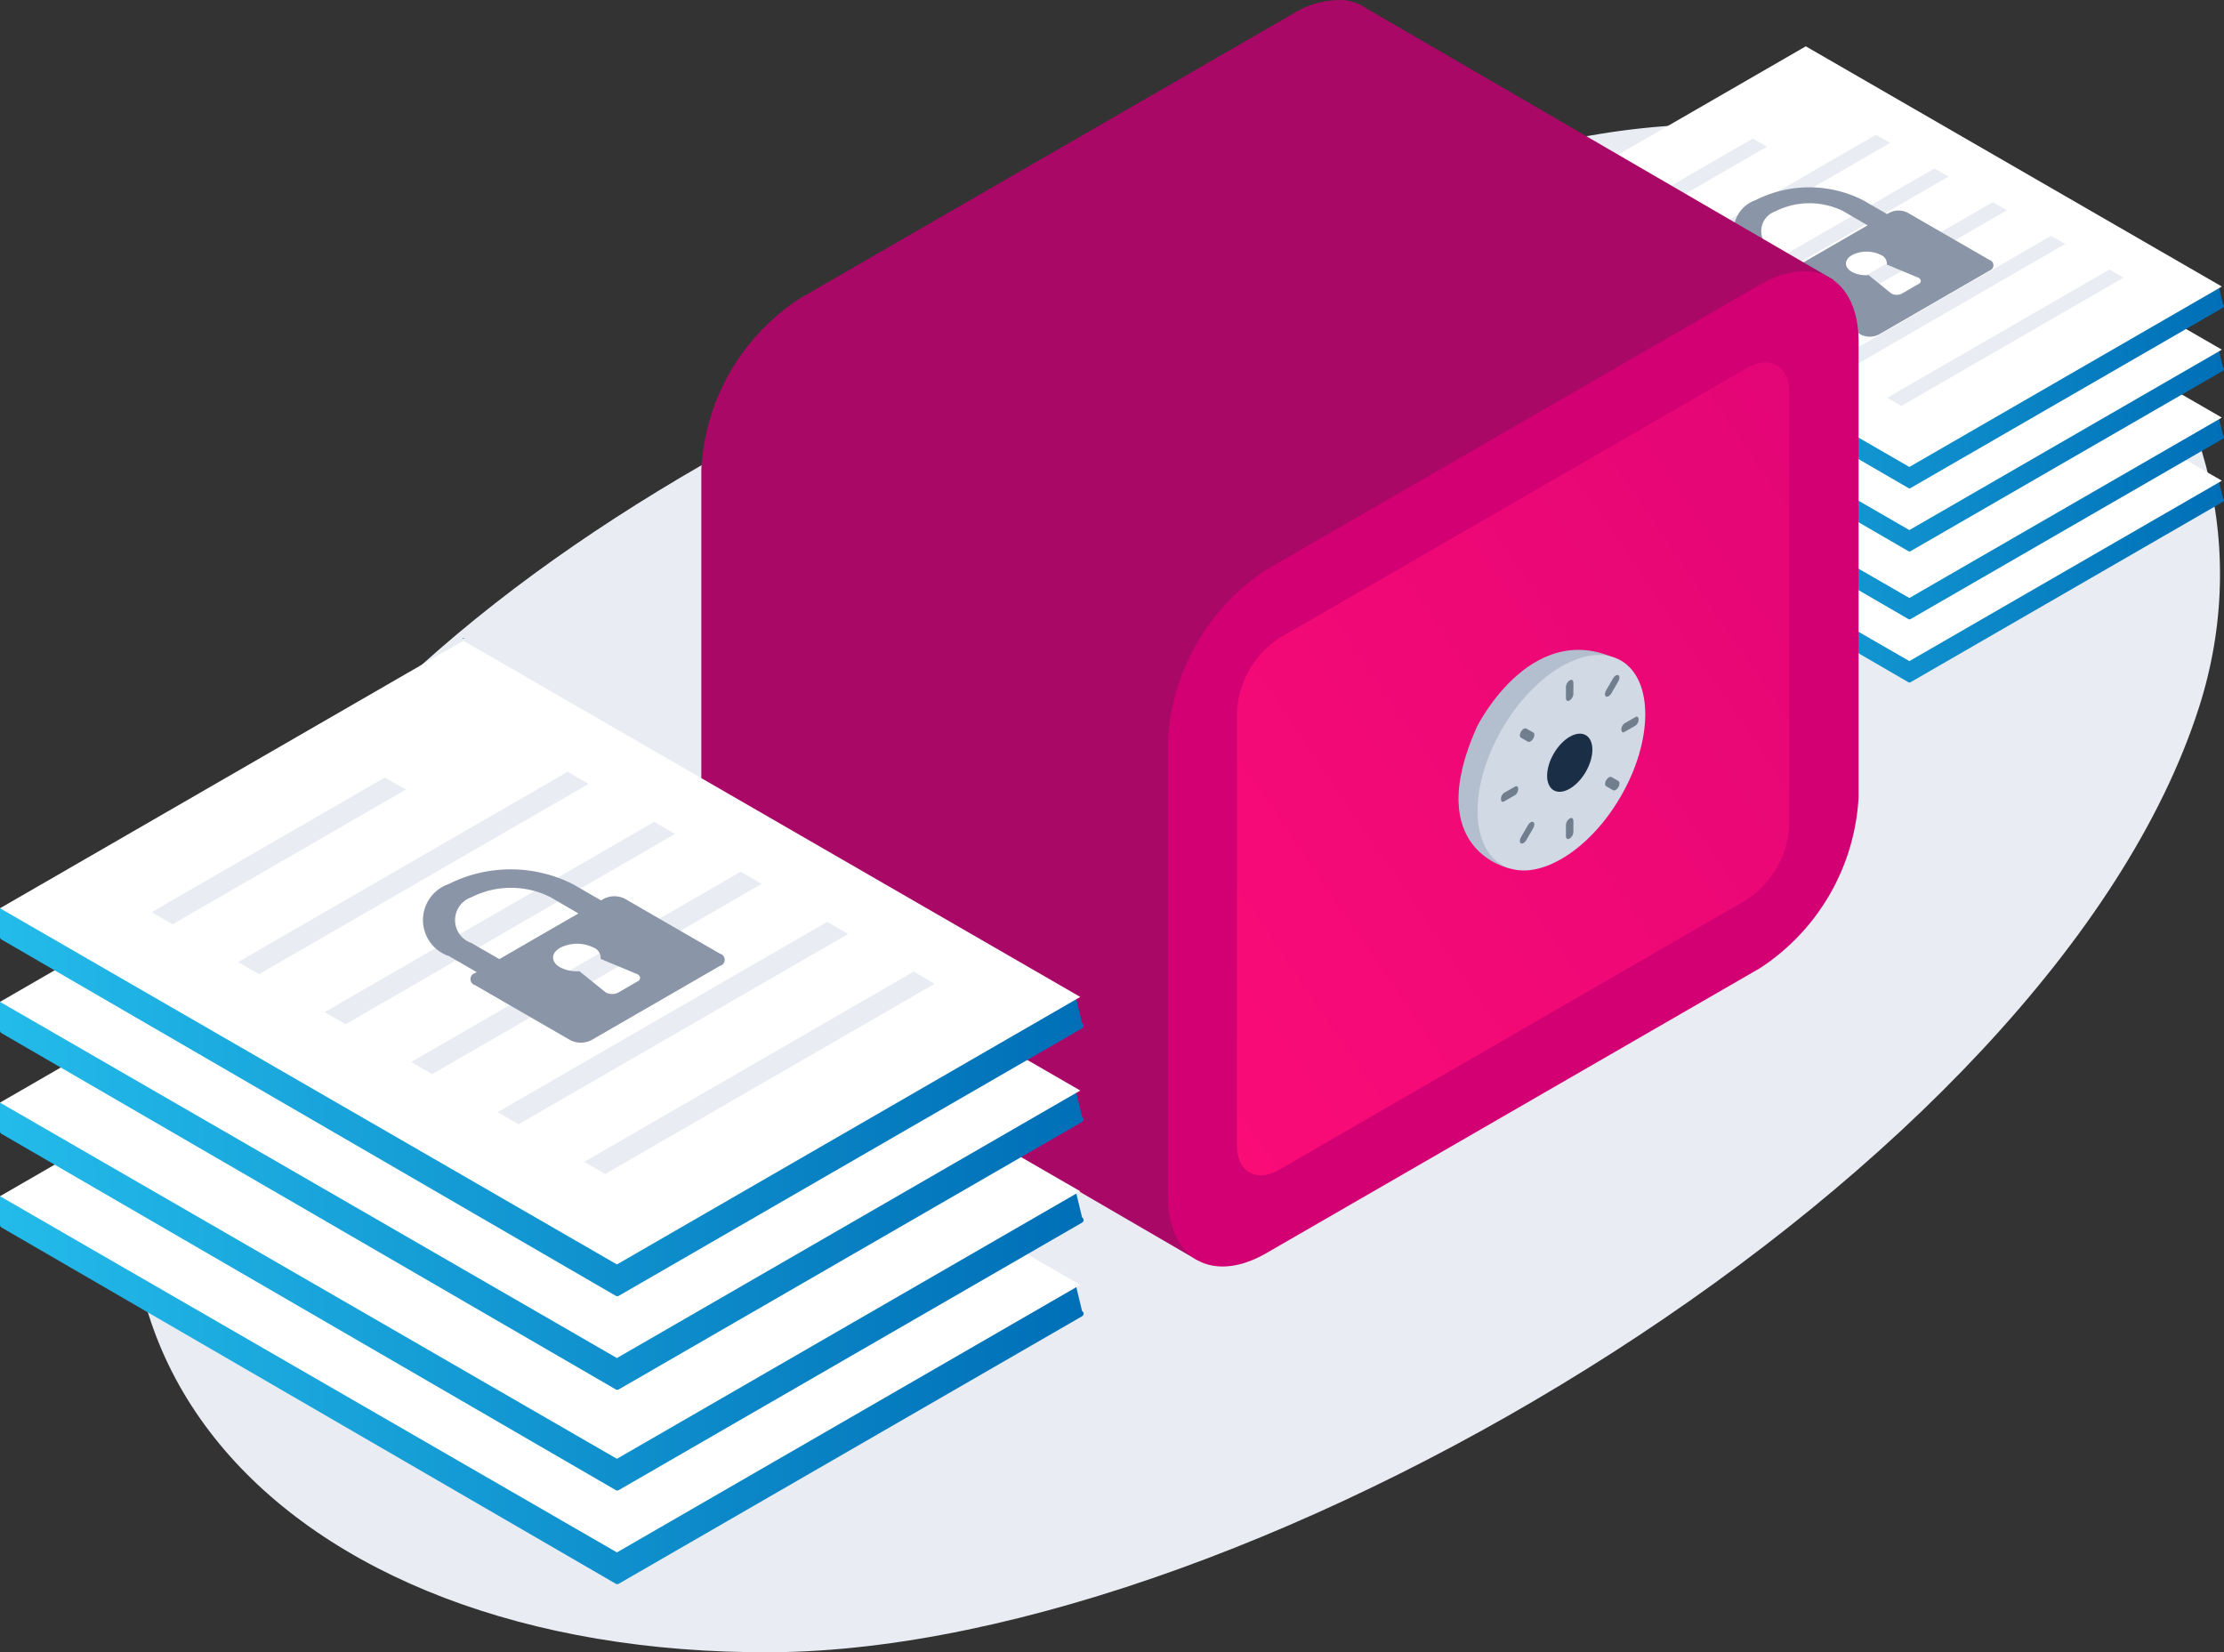 <svg xmlns="http://www.w3.org/2000/svg" xmlns:xlink="http://www.w3.org/1999/xlink" width="70.5" height="52.378" viewBox="0 0 70.5 52.378"><rect x="0" y="0" width="70.5" height="52.378" fill="#333333" stroke="none"/><defs><style>.a{fill:#e9ecf2;}.b{fill:url(#a);}.c{fill:#006fb7;}.d{fill:#fff;}.e{fill:#8a96a8;}.f{fill:url(#e);}.g{fill:#d20073;}.h{fill:url(#f);}.i{fill:#b3bfce;}.j{fill:#d1d9e5;}.k{fill:#1a2e45;}.l{fill:#707e8e;}</style><linearGradient id="a" y1="0.5" x2="1" y2="0.5" gradientUnits="objectBoundingBox"><stop offset="0" stop-color="#23bbea"/><stop offset="1" stop-color="#006fb7"/></linearGradient><linearGradient id="e" x1="0.457" y1="-17.09" x2="0.555" y2="-16.921" gradientUnits="objectBoundingBox"><stop offset="0" stop-color="#a90866"/><stop offset="0.437" stop-color="#d20073"/><stop offset="1" stop-color="#a90866"/></linearGradient><linearGradient id="f" x1="-0.18" y1="1.202" x2="1.724" y2="-0.762" gradientUnits="objectBoundingBox"><stop offset="0" stop-color="#ff0d77"/><stop offset="1" stop-color="#d20075"/></linearGradient></defs><g transform="translate(-1414 -351)"><path class="a" d="M-467.3,2451.2c-4.7,14.672-29.755,29.869-45.257,29.953s-25.287-9.945-17.657-23.327,27.187-20.771,41.885-24.385C-473.278,2429.742-464,2440.892-467.3,2451.2Z" transform="translate(1951.008 -2077.778)"/><g transform="translate(1461.334 352.405)"><g transform="translate(0 0)"><g transform="translate(0 6.155)"><g transform="translate(3.241 4.901)"><g transform="translate(0 0.121)"><path class="a" d="M-156.04,2502.1l-4.986,2.879-.448-.259,4.986-2.879Z" transform="translate(161.475 -2501.843)"/></g><g transform="translate(1.849)"><path class="a" d="M-139.188,2501.134l-7.045,4.068-.448-.259,7.045-4.068Z" transform="translate(146.681 -2500.875)"/></g><g transform="translate(3.699 1.068)"><path class="a" d="M-124.394,2509.675l-7.045,4.068-.448-.259,7.045-4.068Z" transform="translate(131.888 -2509.416)"/></g><g transform="translate(5.548 2.136)"><path class="a" d="M-109.6,2518.217l-7.045,4.067-.448-.259,7.045-4.068Z" transform="translate(117.095 -2517.958)"/></g><g transform="translate(7.398 3.203)"><path class="a" d="M-94.808,2526.758l-7.045,4.067-.448-.259,7.045-4.068Z" transform="translate(102.301 -2526.499)"/></g><g transform="translate(9.247 4.271)"><path class="a" d="M-80.014,2535.3l-7.045,4.068-.448-.259,7.045-4.068Z" transform="translate(87.508 -2535.04)"/></g></g><g transform="translate(3.241 3.884)"><g transform="translate(0 0.121)"><path class="a" d="M-156.04,2493.964l-4.986,2.879-.448-.259,4.986-2.879Z" transform="translate(161.475 -2493.705)"/></g><g transform="translate(1.849)"><path class="a" d="M-139.188,2493l-7.045,4.067-.448-.259,7.045-4.068Z" transform="translate(146.681 -2492.738)"/></g><g transform="translate(3.699 1.068)"><path class="a" d="M-124.394,2501.538l-7.045,4.067-.448-.259,7.045-4.068Z" transform="translate(131.888 -2501.279)"/></g><g transform="translate(5.548 2.136)"><path class="a" d="M-109.6,2510.079l-7.045,4.068-.448-.259,7.045-4.068Z" transform="translate(117.095 -2509.82)"/></g><g transform="translate(7.398 3.203)"><path class="a" d="M-94.808,2518.62l-7.045,4.068-.448-.259,7.045-4.067Z" transform="translate(102.301 -2518.361)"/></g><g transform="translate(9.247 4.271)"><path class="a" d="M-80.014,2527.161l-7.045,4.068-.448-.259,7.045-4.068Z" transform="translate(87.508 -2526.902)"/></g></g><path class="b" d="M-187.4,2507.893v.617a.064.064,0,0,0,.032.055l13.133,7.617a.066.066,0,0,0,.032.008.066.066,0,0,0,.032-.008l9.906-5.72a.063.063,0,0,0,.032-.054.064.064,0,0,0-.032-.055l-.132-.561" transform="translate(187.399 -2502.115)"/><g transform="translate(0)"><path class="c" d="M-176.637,2461.681a.064.064,0,0,1,.063,0m-9.811,5.774,13.062,7.541,9.779-5.646-13.062-7.542Z" transform="translate(186.511 -2461.672)"/><path class="d" d="M-164.3,2469.794l-9.906,5.719L-187.4,2467.9l9.906-5.719Z" transform="translate(187.398 -2462.116)"/></g><g transform="translate(3.241 2.866)"><g transform="translate(0 0.121)"><path class="a" d="M-156.04,2485.826l-4.986,2.879-.448-.259,4.986-2.879Z" transform="translate(161.475 -2485.567)"/></g><g transform="translate(1.849)"><path class="a" d="M-139.188,2484.859l-7.045,4.067-.448-.259,7.045-4.068Z" transform="translate(146.681 -2484.6)"/></g><g transform="translate(3.699 1.068)"><path class="a" d="M-124.394,2493.4l-7.045,4.068-.448-.259,7.045-4.067Z" transform="translate(131.888 -2493.141)"/></g><g transform="translate(5.548 2.136)"><path class="a" d="M-109.6,2501.941l-7.045,4.068-.448-.259,7.045-4.067Z" transform="translate(117.095 -2501.682)"/></g><g transform="translate(7.398 3.203)"><path class="a" d="M-94.808,2510.482l-7.045,4.068-.448-.259,7.045-4.068Z" transform="translate(102.301 -2510.223)"/></g><g transform="translate(9.247 4.271)"><path class="a" d="M-80.014,2519.023l-7.045,4.068-.448-.259,7.045-4.068Z" transform="translate(87.508 -2518.764)"/></g></g></g><g transform="translate(0 4.154)"><g transform="translate(3.241 4.901)"><g transform="translate(0 0.121)"><path class="a" d="M-156.04,2486.1l-4.986,2.879-.448-.259,4.986-2.879Z" transform="translate(161.475 -2485.84)"/></g><g transform="translate(1.849)"><path class="a" d="M-139.188,2485.131l-7.045,4.068-.448-.259,7.045-4.067Z" transform="translate(146.681 -2484.872)"/></g><g transform="translate(3.699 1.068)"><path class="a" d="M-124.394,2493.672l-7.045,4.068-.448-.259,7.045-4.068Z" transform="translate(131.888 -2493.414)"/></g><g transform="translate(5.548 2.136)"><path class="a" d="M-109.6,2502.213l-7.045,4.068-.448-.259,7.045-4.068Z" transform="translate(117.095 -2501.954)"/></g><g transform="translate(7.398 3.203)"><path class="a" d="M-94.808,2510.754l-7.045,4.068-.448-.259,7.045-4.067Z" transform="translate(102.301 -2510.496)"/></g><g transform="translate(9.247 4.271)"><path class="a" d="M-80.014,2519.3l-7.045,4.067-.448-.259,7.045-4.067Z" transform="translate(87.508 -2519.037)"/></g></g><g transform="translate(3.241 3.884)"><g transform="translate(0 0.121)"><path class="a" d="M-156.04,2477.961l-4.986,2.879-.448-.259,4.986-2.879Z" transform="translate(161.475 -2477.702)"/></g><g transform="translate(1.849)"><path class="a" d="M-139.188,2476.993l-7.045,4.068-.448-.259,7.045-4.068Z" transform="translate(146.681 -2476.735)"/></g><g transform="translate(3.699 1.068)"><path class="a" d="M-124.394,2485.535l-7.045,4.068-.448-.259,7.045-4.067Z" transform="translate(131.888 -2485.276)"/></g><g transform="translate(5.548 2.136)"><path class="a" d="M-109.6,2494.076l-7.045,4.068-.448-.259,7.045-4.067Z" transform="translate(117.095 -2493.817)"/></g><g transform="translate(7.398 3.203)"><path class="a" d="M-94.808,2502.617l-7.045,4.068-.448-.259,7.045-4.067Z" transform="translate(102.301 -2502.358)"/></g><g transform="translate(9.247 4.271)"><path class="a" d="M-80.014,2511.157l-7.045,4.068-.448-.259,7.045-4.068Z" transform="translate(87.508 -2510.899)"/></g></g><path class="b" d="M-187.4,2491.889v.617a.063.063,0,0,0,.032.055l13.133,7.617a.069.069,0,0,0,.032.008.069.069,0,0,0,.032-.008l9.906-5.719a.063.063,0,0,0,.032-.055.064.064,0,0,0-.032-.055l-.132-.56" transform="translate(187.399 -2486.111)"/><g transform="translate(0)"><path class="c" d="M-176.637,2445.678a.064.064,0,0,1,.063,0m-9.811,5.774,13.062,7.542,9.779-5.646-13.062-7.542Z" transform="translate(186.511 -2445.669)"/><path class="d" d="M-164.3,2453.791l-9.906,5.719L-187.4,2451.9l9.906-5.719Z" transform="translate(187.398 -2446.113)"/></g><g transform="translate(3.241 2.866)"><g transform="translate(0 0.121)"><path class="a" d="M-156.04,2469.823l-4.986,2.878-.448-.258,4.986-2.879Z" transform="translate(161.475 -2469.564)"/></g><g transform="translate(1.849)"><path class="a" d="M-139.188,2468.856l-7.045,4.067-.448-.259,7.045-4.068Z" transform="translate(146.681 -2468.597)"/></g><g transform="translate(3.699 1.068)"><path class="a" d="M-124.394,2477.4l-7.045,4.067-.448-.259,7.045-4.068Z" transform="translate(131.888 -2477.138)"/></g><g transform="translate(5.548 2.136)"><path class="a" d="M-109.6,2485.938l-7.045,4.068-.448-.259,7.045-4.067Z" transform="translate(117.095 -2485.679)"/></g><g transform="translate(7.398 3.203)"><path class="a" d="M-94.808,2494.479l-7.045,4.068-.448-.26,7.045-4.067Z" transform="translate(102.301 -2494.22)"/></g><g transform="translate(9.247 4.271)"><path class="a" d="M-80.014,2503.02l-7.045,4.068-.448-.259,7.045-4.067Z" transform="translate(87.508 -2502.761)"/></g></g></g><g transform="translate(0 2.001)"><g transform="translate(3.241 4.901)"><g transform="translate(0 0.121)"><path class="a" d="M-156.04,2468.87l-4.986,2.879-.448-.259,4.986-2.879Z" transform="translate(161.475 -2468.611)"/></g><g transform="translate(1.849)"><path class="a" d="M-139.188,2467.9l-7.045,4.068-.448-.259,7.045-4.068Z" transform="translate(146.681 -2467.644)"/></g><g transform="translate(3.699 1.068)"><path class="a" d="M-124.394,2476.444l-7.045,4.068-.448-.259,7.045-4.067Z" transform="translate(131.888 -2476.185)"/></g><g transform="translate(5.548 2.136)"><path class="a" d="M-109.6,2484.985l-7.045,4.068-.448-.26,7.045-4.067Z" transform="translate(117.095 -2484.726)"/></g><g transform="translate(7.398 3.203)"><path class="a" d="M-94.808,2493.526l-7.045,4.068-.448-.259,7.045-4.068Z" transform="translate(102.301 -2493.267)"/></g><g transform="translate(9.247 4.271)"><path class="a" d="M-80.014,2502.067l-7.045,4.068-.448-.259,7.045-4.067Z" transform="translate(87.508 -2501.808)"/></g></g><g transform="translate(3.241 3.884)"><g transform="translate(0 0.121)"><path class="a" d="M-156.04,2460.733l-4.986,2.879-.448-.259,4.986-2.879Z" transform="translate(161.475 -2460.474)"/></g><g transform="translate(1.849)"><path class="a" d="M-139.188,2459.766l-7.045,4.067-.448-.259,7.045-4.068Z" transform="translate(146.681 -2459.507)"/></g><g transform="translate(3.699 1.068)"><path class="a" d="M-124.394,2468.307l-7.045,4.067-.448-.259,7.045-4.068Z" transform="translate(131.888 -2468.048)"/></g><g transform="translate(5.548 2.136)"><path class="a" d="M-109.6,2476.847l-7.045,4.068-.448-.259,7.045-4.068Z" transform="translate(117.095 -2476.588)"/></g><g transform="translate(7.398 3.203)"><path class="a" d="M-94.808,2485.388l-7.045,4.068-.448-.259,7.045-4.067Z" transform="translate(102.301 -2485.129)"/></g><g transform="translate(9.247 4.271)"><path class="a" d="M-80.014,2493.929-87.059,2498l-.448-.259,7.045-4.067Z" transform="translate(87.508 -2493.671)"/></g></g><path class="b" d="M-187.4,2474.662v.617a.064.064,0,0,0,.032.055l13.133,7.617a.063.063,0,0,0,.032.008.064.064,0,0,0,.032-.008l9.906-5.719a.064.064,0,0,0,.032-.055.064.064,0,0,0-.032-.055l-.132-.56" transform="translate(187.399 -2468.884)"/><g transform="translate(0)"><path class="c" d="M-176.637,2428.45a.064.064,0,0,1,.063,0m-9.811,5.774,13.062,7.541,9.779-5.645-13.062-7.542Z" transform="translate(186.511 -2428.441)"/><path class="d" d="M-164.3,2436.563l-9.906,5.719-13.189-7.615,9.906-5.719Z" transform="translate(187.398 -2428.885)"/></g><g transform="translate(3.241 2.866)"><g transform="translate(0 0.121)"><path class="a" d="M-156.04,2452.595l-4.986,2.879-.448-.259,4.986-2.879Z" transform="translate(161.475 -2452.336)"/></g><g transform="translate(1.849)"><path class="a" d="M-139.188,2451.628l-7.045,4.067-.448-.259,7.045-4.068Z" transform="translate(146.681 -2451.369)"/></g><g transform="translate(3.699 1.068)"><path class="a" d="M-124.394,2460.169l-7.045,4.068-.448-.259,7.045-4.067Z" transform="translate(131.888 -2459.91)"/></g><g transform="translate(5.548 2.136)"><path class="a" d="M-109.6,2468.71l-7.045,4.067-.448-.259,7.045-4.067Z" transform="translate(117.095 -2468.451)"/></g><g transform="translate(7.398 3.203)"><path class="a" d="M-94.808,2477.25l-7.045,4.068-.448-.259,7.045-4.068Z" transform="translate(102.301 -2476.992)"/></g><g transform="translate(9.247 4.271)"><path class="a" d="M-80.014,2485.792l-7.045,4.067-.448-.259,7.045-4.067Z" transform="translate(87.508 -2485.533)"/></g></g></g><g transform="translate(3.241 4.901)"><g transform="translate(0 0.121)"><path class="a" d="M-156.04,2452.867l-4.986,2.879-.448-.259,4.986-2.879Z" transform="translate(161.475 -2452.608)"/></g><g transform="translate(1.849)"><path class="a" d="M-139.188,2451.9l-7.045,4.068-.448-.259,7.045-4.067Z" transform="translate(146.681 -2451.641)"/></g><g transform="translate(3.699 1.068)"><path class="a" d="M-124.394,2460.441l-7.045,4.068-.448-.259,7.045-4.067Z" transform="translate(131.888 -2460.182)"/></g><g transform="translate(5.548 2.136)"><path class="a" d="M-109.6,2468.982l-7.045,4.068-.448-.259,7.045-4.068Z" transform="translate(117.095 -2468.723)"/></g><g transform="translate(7.398 3.203)"><path class="a" d="M-94.808,2477.523l-7.045,4.068-.448-.259,7.045-4.067Z" transform="translate(102.301 -2477.264)"/></g><g transform="translate(9.247 4.271)"><path class="a" d="M-80.014,2486.064l-7.045,4.068-.448-.259,7.045-4.067Z" transform="translate(87.508 -2485.806)"/></g></g><g transform="translate(3.241 3.884)"><g transform="translate(0 0.121)"><path class="a" d="M-156.04,2444.729l-4.986,2.879-.448-.259,4.986-2.879Z" transform="translate(161.475 -2444.47)"/></g><g transform="translate(1.849)"><path class="a" d="M-139.188,2443.762l-7.045,4.068-.448-.259,7.045-4.067Z" transform="translate(146.681 -2443.504)"/></g><g transform="translate(3.699 1.068)"><path class="a" d="M-124.394,2452.3l-7.045,4.068-.448-.259,7.045-4.067Z" transform="translate(131.888 -2452.044)"/></g><g transform="translate(5.548 2.136)"><path class="a" d="M-109.6,2460.844l-7.045,4.068-.448-.259,7.045-4.067Z" transform="translate(117.095 -2460.586)"/></g><g transform="translate(7.398 3.203)"><path class="a" d="M-94.808,2469.385l-7.045,4.068-.448-.259,7.045-4.067Z" transform="translate(102.301 -2469.127)"/></g><g transform="translate(9.247 4.271)"><path class="a" d="M-80.014,2477.926l-7.045,4.068-.448-.259,7.045-4.067Z" transform="translate(87.508 -2477.668)"/></g></g><path class="b" d="M-187.4,2458.658v.617a.064.064,0,0,0,.032.055l13.133,7.617a.066.066,0,0,0,.032.009.067.067,0,0,0,.032-.009l9.906-5.719a.064.064,0,0,0,.032-.055.063.063,0,0,0-.032-.055l-.132-.56" transform="translate(187.399 -2452.88)"/><g transform="translate(0)"><path class="c" d="M-176.637,2412.447a.064.064,0,0,1,.063,0m-9.811,5.774,13.062,7.541,9.779-5.646-13.062-7.542Z" transform="translate(186.511 -2412.438)"/><path class="d" d="M-164.3,2420.56l-9.906,5.719-13.189-7.615,9.906-5.719Z" transform="translate(187.398 -2412.882)"/></g><g transform="translate(3.241 2.866)"><g transform="translate(0 0.121)"><path class="a" d="M-156.04,2436.592l-4.986,2.879-.448-.259,4.986-2.879Z" transform="translate(161.475 -2436.333)"/></g><g transform="translate(1.849)"><path class="a" d="M-139.188,2435.625l-7.045,4.068-.448-.259,7.045-4.067Z" transform="translate(146.681 -2435.366)"/></g><g transform="translate(3.699 1.068)"><path class="a" d="M-124.394,2444.166l-7.045,4.068-.448-.259,7.045-4.067Z" transform="translate(131.888 -2443.907)"/></g><g transform="translate(5.548 2.136)"><path class="a" d="M-109.6,2452.707l-7.045,4.068-.448-.259,7.045-4.067Z" transform="translate(117.095 -2452.448)"/></g><g transform="translate(7.398 3.203)"><path class="a" d="M-94.808,2461.248l-7.045,4.068-.448-.259,7.045-4.067Z" transform="translate(102.301 -2460.989)"/></g><g transform="translate(9.247 4.271)"><path class="a" d="M-80.014,2469.789l-7.045,4.068-.448-.259,7.045-4.067Z" transform="translate(87.508 -2469.53)"/></g></g></g><path class="e" d="M-121.507,2449.51l-.075.043-.758-.438a3.771,3.771,0,0,0-3.407-.006,1.039,1.039,0,0,0,.011,1.967l.758.438-.042.024a.176.176,0,0,0,0,.333l2.6,1.5a.639.639,0,0,0,.578,0l3.513-2.028a.176.176,0,0,0,0-.333l-2.6-1.5A.64.64,0,0,0-121.507,2449.51Zm.895,2.05a.144.144,0,0,1,.1.1.111.111,0,0,1-.068.107l-.53.306a.354.354,0,0,1-.185.039.307.307,0,0,1-.172-.057l-.7-.567a.978.978,0,0,1-.525-.1c-.257-.148-.258-.387,0-.534a1.019,1.019,0,0,1,.924,0,.3.3,0,0,1,.181.3Zm-1.587-1.65h0l-2.161,1.248-.758-.438a.661.661,0,0,1-.007-1.252,2.4,2.4,0,0,1,2.168,0Z" transform="translate(134.067 -2444.172)"/></g><g transform="translate(1436.231 351)"><path class="f" d="M-367.934,2401.206a2.766,2.766,0,0,0-1.493.427l-15.638,9.028a6.894,6.894,0,0,0-3.127,5.417v14.445a2.12,2.12,0,0,0,1.035,2.085l0,0,14.684,8.539,20.161-31.079-14.8-8.6,0,0a1.55,1.55,0,0,0-.812-.269Z" transform="translate(388.193 -2401.203)"/><path class="g" d="M-266.734,2479.427l15.637-9.028c1.727-1,3.127-.189,3.127,1.805v14.445a6.913,6.913,0,0,1-3.127,5.417l-15.637,9.028c-1.727,1-3.127.188-3.127-1.806v-14.445A6.914,6.914,0,0,1-266.734,2479.427Z" transform="translate(284.655 -2461.375)"/><path class="h" d="M-251,2501.823l14.8-8.547c.748-.432,1.355-.082,1.355.782v13.722a3,3,0,0,1-1.355,2.348l-14.8,8.547c-.748.432-1.355.082-1.355-.782V2504.17A3,3,0,0,1-251,2501.823Z" transform="translate(269.334 -2481.604)"/><g transform="translate(23.505 19.85)"><g transform="translate(0 0)"><g transform="translate(0.498 0.75)"><path class="i" d="M-194.545,2572.914s-2.857-.532-1.065-4.511c0,0,1.825-3.673,4.714-1.978" transform="translate(196.201 -2565.978)"/></g><ellipse class="j" cx="3.748" cy="2.164" rx="3.748" ry="2.164" transform="translate(0 6.471) rotate(-59.689)"/></g><ellipse class="k" cx="1.011" cy="0.584" rx="1.011" ry="0.584" transform="translate(3.01 4.906) rotate(-59.689)"/><g transform="translate(1.84 1.546)"><g transform="translate(2.063 0.154)"><path class="l" d="M-168.831,2574.229l-.017.01c-.061.035-.11,0-.11-.083v-.339a.266.266,0,0,1,.11-.21l.017-.01c.06-.035.11,0,.11.083v.339A.264.264,0,0,1-168.831,2574.229Z" transform="translate(168.958 -2573.583)"/><path class="l" d="M-168.831,2609.258l-.017.01c-.061.035-.11,0-.11-.083v-.338a.263.263,0,0,1,.11-.21l.017-.01c.06-.035.11,0,.11.083v.338A.265.265,0,0,1-168.831,2609.258Z" transform="translate(168.958 -2604.234)"/></g><g transform="translate(0.605 1.69)"><path class="l" d="M-180.2,2586.194h0c-.046.08-.122.123-.168.1l-.222-.127c-.046-.026-.046-.112,0-.192h0c.046-.08.122-.123.168-.1l.222.126C-180.153,2586.029-180.153,2586.115-180.2,2586.194Z" transform="translate(180.623 -2585.868)"/><path class="l" d="M-158.613,2598.5h0c-.046.079-.122.123-.168.1l-.222-.126c-.046-.026-.046-.113,0-.192h0c.046-.08.122-.123.168-.1l.222.126C-158.567,2598.335-158.567,2598.422-158.613,2598.5Z" transform="translate(161.736 -2596.636)"/></g><g transform="translate(0 1.322)"><path class="l" d="M-184.912,2600.638h0a.245.245,0,0,1-.1.195l-.347.2c-.056.033-.1,0-.1-.077h0a.244.244,0,0,1,.1-.195l.347-.2C-184.958,2600.529-184.912,2600.563-184.912,2600.638Z" transform="translate(185.463 -2598.346)"/><path class="l" d="M-154.386,2583.013h0a.245.245,0,0,1-.1.195l-.347.2c-.056.033-.1,0-.1-.077h0a.245.245,0,0,1,.1-.195l.347-.2C-154.432,2582.9-154.386,2582.939-154.386,2583.013Z" transform="translate(158.753 -2582.924)"/></g><g transform="translate(0.603)"><path class="l" d="M-180.216,2609.592h0c.046.026.046.112,0,.192l-.222.383c-.046.08-.122.123-.168.1h0c-.046-.027-.046-.113,0-.193l.222-.383C-180.337,2609.608-180.262,2609.565-180.216,2609.592Z" transform="translate(180.64 -2604.929)"/><path class="l" d="M-158.63,2572.36h0c.046.026.046.113,0,.193l-.222.382c-.046.08-.122.123-.168.1h0c-.046-.026-.046-.113,0-.192l.222-.382C-158.751,2572.377-158.676,2572.333-158.63,2572.36Z" transform="translate(161.752 -2572.352)"/></g></g></g></g><g transform="translate(1414 371.218)"><g transform="translate(0 9.127)"><g transform="translate(4.806 7.267)"><g transform="translate(0 0.179)"><path class="a" d="M-519.518,2695.871l-7.394,4.269-.665-.384,7.394-4.269Z" transform="translate(527.576 -2695.487)"/></g><g transform="translate(2.742)"><path class="a" d="M-494.53,2694.438l-10.446,6.031-.665-.384,10.446-6.032Z" transform="translate(505.641 -2694.054)"/></g><g transform="translate(5.485 1.583)"><path class="a" d="M-472.6,2707.1l-10.446,6.031-.665-.384,10.446-6.031Z" transform="translate(483.706 -2706.718)"/></g><g transform="translate(8.227 3.167)"><path class="a" d="M-450.66,2719.766l-10.446,6.031-.665-.384,10.446-6.031Z" transform="translate(461.771 -2719.382)"/></g><g transform="translate(10.969 4.75)"><path class="a" d="M-428.725,2732.43l-10.446,6.031-.665-.384,10.446-6.031Z" transform="translate(439.836 -2732.047)"/></g><g transform="translate(13.711 6.333)"><path class="a" d="M-406.79,2745.094l-10.446,6.031-.665-.384,10.446-6.031Z" transform="translate(417.901 -2744.711)"/></g></g><g transform="translate(4.806 5.759)"><g transform="translate(0 0.179)"><path class="a" d="M-519.518,2683.806l-7.394,4.268-.665-.384,7.394-4.269Z" transform="translate(527.576 -2683.422)"/></g><g transform="translate(2.742)"><path class="a" d="M-494.53,2682.371l-10.446,6.031-.665-.384,10.446-6.031Z" transform="translate(505.641 -2681.987)"/></g><g transform="translate(5.485 1.583)"><path class="a" d="M-472.6,2695.036l-10.446,6.031-.665-.384,10.446-6.031Z" transform="translate(483.706 -2694.652)"/></g><g transform="translate(8.227 3.166)"><path class="a" d="M-450.66,2707.7l-10.446,6.031-.665-.384,10.446-6.031Z" transform="translate(461.771 -2707.316)"/></g><g transform="translate(10.969 4.75)"><path class="a" d="M-428.725,2720.364l-10.446,6.031-.665-.384,10.446-6.031Z" transform="translate(439.836 -2719.98)"/></g><g transform="translate(13.711 6.333)"><path class="a" d="M-406.79,2733.028l-10.446,6.031-.665-.384,10.446-6.031Z" transform="translate(417.901 -2732.644)"/></g></g><path class="b" d="M-566.015,2704.459v.915a.1.1,0,0,0,.047.082l19.473,11.294a.1.1,0,0,0,.047.012.1.1,0,0,0,.047-.012l14.688-8.48a.094.094,0,0,0,.047-.081.093.093,0,0,0-.047-.081l-.2-.832" transform="translate(566.015 -2695.891)"/><g transform="translate(0)"><path class="c" d="M-550.058,2635.938a.094.094,0,0,1,.094,0m-14.547,8.562,19.368,11.182,14.5-8.372-19.368-11.182Z" transform="translate(564.699 -2635.925)"/><path class="d" d="M-531.771,2647.968l-14.688,8.48-19.556-11.291,14.688-8.48Z" transform="translate(566.015 -2636.583)"/></g><g transform="translate(4.806 4.25)"><g transform="translate(0 0.179)"><path class="a" d="M-519.518,2671.739l-7.394,4.269-.665-.384,7.394-4.269Z" transform="translate(527.576 -2671.355)"/></g><g transform="translate(2.742)"><path class="a" d="M-494.53,2670.305l-10.446,6.031-.665-.384,10.446-6.031Z" transform="translate(505.641 -2669.922)"/></g><g transform="translate(5.485 1.583)"><path class="a" d="M-472.6,2682.969-483.041,2689l-.665-.384,10.446-6.031Z" transform="translate(483.706 -2682.586)"/></g><g transform="translate(8.227 3.166)"><path class="a" d="M-450.66,2695.634l-10.446,6.031-.665-.384,10.446-6.031Z" transform="translate(461.771 -2695.25)"/></g><g transform="translate(10.969 4.75)"><path class="a" d="M-428.725,2708.3l-10.446,6.031-.665-.384,10.446-6.031Z" transform="translate(439.836 -2707.914)"/></g><g transform="translate(13.711 6.333)"><path class="a" d="M-406.79,2720.962l-10.446,6.031-.665-.384,10.446-6.031Z" transform="translate(417.901 -2720.578)"/></g></g></g><g transform="translate(0 6.16)"><g transform="translate(4.806 7.267)"><g transform="translate(0 0.179)"><path class="a" d="M-519.518,2672.143l-7.394,4.269-.665-.384,7.394-4.269Z" transform="translate(527.576 -2671.759)"/></g><g transform="translate(2.742)"><path class="a" d="M-494.53,2670.709l-10.446,6.031-.665-.384,10.446-6.031Z" transform="translate(505.641 -2670.325)"/></g><g transform="translate(5.485 1.583)"><path class="a" d="M-472.6,2683.373l-10.446,6.031-.665-.384,10.446-6.032Z" transform="translate(483.706 -2682.989)"/></g><g transform="translate(8.227 3.167)"><path class="a" d="M-450.66,2696.037l-10.446,6.031-.665-.384,10.446-6.031Z" transform="translate(461.771 -2695.654)"/></g><g transform="translate(10.969 4.75)"><path class="a" d="M-428.725,2708.7l-10.446,6.031-.665-.384,10.446-6.031Z" transform="translate(439.836 -2708.318)"/></g><g transform="translate(13.711 6.333)"><path class="a" d="M-406.79,2721.366l-10.446,6.031-.665-.384,10.446-6.031Z" transform="translate(417.901 -2720.982)"/></g></g><g transform="translate(4.806 5.759)"><g transform="translate(0 0.179)"><path class="a" d="M-519.518,2660.077l-7.394,4.269-.665-.384,7.394-4.269Z" transform="translate(527.576 -2659.693)"/></g><g transform="translate(2.742)"><path class="a" d="M-494.53,2658.643l-10.446,6.031-.665-.384,10.446-6.031Z" transform="translate(505.641 -2658.259)"/></g><g transform="translate(5.485 1.583)"><path class="a" d="M-472.6,2671.307l-10.446,6.031-.665-.384,10.446-6.031Z" transform="translate(483.706 -2670.923)"/></g><g transform="translate(8.227 3.167)"><path class="a" d="M-450.66,2683.971-461.107,2690l-.665-.384,10.446-6.031Z" transform="translate(461.771 -2683.587)"/></g><g transform="translate(10.969 4.75)"><path class="a" d="M-428.725,2696.635l-10.446,6.031-.665-.384,10.446-6.032Z" transform="translate(439.836 -2696.251)"/></g><g transform="translate(13.711 6.333)"><path class="a" d="M-406.79,2709.3l-10.446,6.031-.665-.384,10.446-6.031Z" transform="translate(417.901 -2708.916)"/></g></g><path class="b" d="M-566.015,2680.73v.915a.093.093,0,0,0,.047.081l19.473,11.294a.1.1,0,0,0,.047.013.1.1,0,0,0,.047-.013l14.688-8.48a.094.094,0,0,0,.047-.081.1.1,0,0,0-.047-.082l-.2-.831" transform="translate(566.015 -2672.162)"/><g transform="translate(0)"><path class="c" d="M-550.058,2612.209a.093.093,0,0,1,.094,0m-14.547,8.561,19.368,11.183,14.5-8.372-19.368-11.182Z" transform="translate(564.699 -2612.196)"/><path class="d" d="M-531.771,2624.239l-14.688,8.48-19.556-11.291,14.688-8.48Z" transform="translate(566.015 -2612.854)"/></g><g transform="translate(4.806 4.25)"><g transform="translate(0 0.179)"><path class="a" d="M-519.518,2648.011l-7.394,4.268-.665-.384,7.394-4.269Z" transform="translate(527.576 -2647.627)"/></g><g transform="translate(2.742)"><path class="a" d="M-494.53,2646.576l-10.446,6.031-.665-.384,10.446-6.031Z" transform="translate(505.641 -2646.193)"/></g><g transform="translate(5.485 1.583)"><path class="a" d="M-472.6,2659.241l-10.446,6.031-.665-.384,10.446-6.031Z" transform="translate(483.706 -2658.857)"/></g><g transform="translate(8.227 3.166)"><path class="a" d="M-450.66,2671.9l-10.446,6.031-.665-.384,10.446-6.031Z" transform="translate(461.771 -2671.521)"/></g><g transform="translate(10.969 4.75)"><path class="a" d="M-428.725,2684.57l-10.446,6.031-.665-.384,10.446-6.031Z" transform="translate(439.836 -2684.186)"/></g><g transform="translate(13.711 6.333)"><path class="a" d="M-406.79,2697.234l-10.446,6.031-.665-.384,10.446-6.031Z" transform="translate(417.901 -2696.85)"/></g></g></g><g transform="translate(0 2.967)"><g transform="translate(4.806 7.267)"><g transform="translate(0 0.179)"><path class="a" d="M-519.518,2646.6l-7.394,4.269-.665-.384,7.394-4.269Z" transform="translate(527.576 -2646.214)"/></g><g transform="translate(2.742)"><path class="a" d="M-494.53,2645.163l-10.446,6.032-.665-.384,10.446-6.031Z" transform="translate(505.641 -2644.78)"/></g><g transform="translate(5.485 1.583)"><path class="a" d="M-472.6,2657.827l-10.446,6.031-.665-.383,10.446-6.032Z" transform="translate(483.706 -2657.443)"/></g><g transform="translate(8.227 3.167)"><path class="a" d="M-450.66,2670.492l-10.446,6.031-.665-.384,10.446-6.031Z" transform="translate(461.771 -2670.108)"/></g><g transform="translate(10.969 4.75)"><path class="a" d="M-428.725,2683.156l-10.446,6.031-.665-.384,10.446-6.031Z" transform="translate(439.836 -2682.772)"/></g><g transform="translate(13.711 6.333)"><path class="a" d="M-406.79,2695.82l-10.446,6.032-.665-.384,10.446-6.031Z" transform="translate(417.901 -2695.436)"/></g></g><g transform="translate(4.806 5.759)"><g transform="translate(0 0.179)"><path class="a" d="M-519.518,2634.532l-7.394,4.268-.665-.384,7.394-4.269Z" transform="translate(527.576 -2634.148)"/></g><g transform="translate(2.742)"><path class="a" d="M-494.53,2633.1l-10.446,6.031-.665-.384,10.446-6.031Z" transform="translate(505.641 -2632.713)"/></g><g transform="translate(5.485 1.583)"><path class="a" d="M-472.6,2645.761l-10.446,6.031-.665-.384,10.446-6.031Z" transform="translate(483.706 -2645.378)"/></g><g transform="translate(8.227 3.167)"><path class="a" d="M-450.66,2658.426l-10.446,6.031-.665-.384,10.446-6.031Z" transform="translate(461.771 -2658.042)"/></g><g transform="translate(10.969 4.75)"><path class="a" d="M-428.725,2671.09l-10.446,6.031-.665-.384,10.446-6.031Z" transform="translate(439.836 -2670.706)"/></g><g transform="translate(13.711 6.333)"><path class="a" d="M-406.79,2683.754l-10.446,6.031-.665-.384,10.446-6.031Z" transform="translate(417.901 -2683.37)"/></g></g><path class="b" d="M-566.015,2655.185v.915a.1.1,0,0,0,.047.082l19.473,11.294a.093.093,0,0,0,.047.012.092.092,0,0,0,.047-.012l14.688-8.48a.1.1,0,0,0,.047-.081.094.094,0,0,0-.047-.081l-.2-.831" transform="translate(566.015 -2646.617)"/><g transform="translate(0)"><path class="c" d="M-550.058,2586.664a.094.094,0,0,1,.094,0m-14.547,8.561,19.368,11.182,14.5-8.372-19.368-11.182Z" transform="translate(564.699 -2586.652)"/><path class="d" d="M-531.771,2598.694l-14.688,8.48-19.556-11.291,14.688-8.48Z" transform="translate(566.015 -2587.31)"/></g><g transform="translate(4.806 4.25)"><g transform="translate(0 0.179)"><path class="a" d="M-519.518,2622.465l-7.394,4.269-.665-.384,7.394-4.269Z" transform="translate(527.576 -2622.081)"/></g><g transform="translate(2.742)"><path class="a" d="M-494.53,2621.031l-10.446,6.031-.665-.384,10.446-6.031Z" transform="translate(505.641 -2620.647)"/></g><g transform="translate(5.485 1.583)"><path class="a" d="M-472.6,2633.7l-10.446,6.031-.665-.384,10.446-6.031Z" transform="translate(483.706 -2633.312)"/></g><g transform="translate(8.227 3.167)"><path class="a" d="M-450.66,2646.36l-10.446,6.031-.665-.384,10.446-6.031Z" transform="translate(461.771 -2645.976)"/></g><g transform="translate(10.969 4.75)"><path class="a" d="M-428.725,2659.024l-10.446,6.031-.665-.384,10.446-6.031Z" transform="translate(439.836 -2658.64)"/></g><g transform="translate(13.711 6.333)"><path class="a" d="M-406.79,2671.688l-10.446,6.031-.665-.384,10.446-6.031Z" transform="translate(417.901 -2671.304)"/></g></g></g><g transform="translate(0 0)"><g transform="translate(4.806 7.267)"><g transform="translate(0 0.179)"><path class="a" d="M-519.518,2622.869l-7.394,4.269-.665-.384,7.394-4.269Z" transform="translate(527.576 -2622.485)"/></g><g transform="translate(2.742)"><path class="a" d="M-494.53,2621.435l-10.446,6.031-.665-.384,10.446-6.031Z" transform="translate(505.641 -2621.052)"/></g><g transform="translate(5.485 1.583)"><path class="a" d="M-472.6,2634.1l-10.446,6.032-.665-.384,10.446-6.031Z" transform="translate(483.706 -2633.715)"/></g><g transform="translate(8.227 3.167)"><path class="a" d="M-450.66,2646.764l-10.446,6.031-.665-.384,10.446-6.031Z" transform="translate(461.771 -2646.38)"/></g><g transform="translate(10.969 4.75)"><path class="a" d="M-428.725,2659.428l-10.446,6.031-.665-.384,10.446-6.031Z" transform="translate(439.836 -2659.043)"/></g><g transform="translate(13.711 6.333)"><path class="a" d="M-406.79,2672.092l-10.446,6.031-.665-.384,10.446-6.031Z" transform="translate(417.901 -2671.708)"/></g></g><g transform="translate(4.806 5.759)"><g transform="translate(0 0.179)"><path class="a" d="M-519.518,2610.8l-7.394,4.268-.665-.384,7.394-4.269Z" transform="translate(527.576 -2610.419)"/></g><g transform="translate(2.742)"><path class="a" d="M-494.53,2609.369l-10.446,6.031-.665-.384,10.446-6.031Z" transform="translate(505.641 -2608.985)"/></g><g transform="translate(5.485 1.583)"><path class="a" d="M-472.6,2622.033l-10.446,6.031-.665-.384,10.446-6.031Z" transform="translate(483.706 -2621.649)"/></g><g transform="translate(8.227 3.167)"><path class="a" d="M-450.66,2634.7l-10.446,6.031-.665-.384,10.446-6.032Z" transform="translate(461.771 -2634.313)"/></g><g transform="translate(10.969 4.75)"><path class="a" d="M-428.725,2647.362l-10.446,6.031-.665-.384,10.446-6.031Z" transform="translate(439.836 -2646.978)"/></g><g transform="translate(13.711 6.333)"><path class="a" d="M-406.79,2660.025l-10.446,6.031-.665-.384,10.446-6.031Z" transform="translate(417.901 -2659.642)"/></g></g><path class="b" d="M-566.015,2631.456v.915a.093.093,0,0,0,.047.081l19.473,11.295a.1.1,0,0,0,.047.013.1.1,0,0,0,.047-.013l14.688-8.48a.094.094,0,0,0,.047-.081.094.094,0,0,0-.047-.082l-.2-.831" transform="translate(566.015 -2622.888)"/><g transform="translate(0)"><path class="c" d="M-550.058,2562.936a.094.094,0,0,1,.094,0m-14.547,8.562,19.368,11.182,14.5-8.371-19.368-11.182Z" transform="translate(564.699 -2562.923)"/><path class="d" d="M-531.771,2574.965l-14.688,8.48-19.556-11.291,14.688-8.48Z" transform="translate(566.015 -2563.581)"/></g><g transform="translate(4.806 4.25)"><g transform="translate(0 0.179)"><path class="a" d="M-519.518,2598.737l-7.394,4.269-.665-.384,7.394-4.268Z" transform="translate(527.576 -2598.354)"/></g><g transform="translate(2.742)"><path class="a" d="M-494.53,2597.3l-10.446,6.031-.665-.384,10.446-6.031Z" transform="translate(505.641 -2596.919)"/></g><g transform="translate(5.485 1.583)"><path class="a" d="M-472.6,2609.967-483.041,2616l-.665-.384,10.446-6.031Z" transform="translate(483.706 -2609.583)"/></g><g transform="translate(8.227 3.167)"><path class="a" d="M-450.66,2622.631l-10.446,6.031-.665-.384,10.446-6.031Z" transform="translate(461.771 -2622.248)"/></g><g transform="translate(10.969 4.75)"><path class="a" d="M-428.725,2635.3l-10.446,6.031-.665-.384,10.446-6.031Z" transform="translate(439.836 -2634.911)"/></g><g transform="translate(13.711 6.333)"><path class="a" d="M-406.79,2647.959l-10.446,6.031-.665-.384,10.446-6.032Z" transform="translate(417.901 -2647.575)"/></g></g></g></g><path class="e" d="M-453.033,2622.6l-.087.05-.88-.508a4.374,4.374,0,0,0-3.953-.008,1.205,1.205,0,0,0,.013,2.282l.88.508-.049.028a.2.2,0,0,0,0,.387l3.013,1.74a.74.74,0,0,0,.671,0l4.076-2.353a.2.2,0,0,0,0-.387l-3.013-1.74A.739.739,0,0,0-453.033,2622.6Zm1.038,2.378a.167.167,0,0,1,.114.115.129.129,0,0,1-.078.124l-.616.355a.4.4,0,0,1-.215.045.354.354,0,0,1-.2-.065l-.816-.659a1.133,1.133,0,0,1-.609-.121c-.3-.172-.3-.449,0-.62a1.186,1.186,0,0,1,1.072,0,.346.346,0,0,1,.21.352Zm-1.841-1.914h0l-2.507,1.447-.88-.508a.767.767,0,0,1-.008-1.452,2.784,2.784,0,0,1,2.515,0Z" transform="translate(1886.172 -2243.108)"/></g></svg>